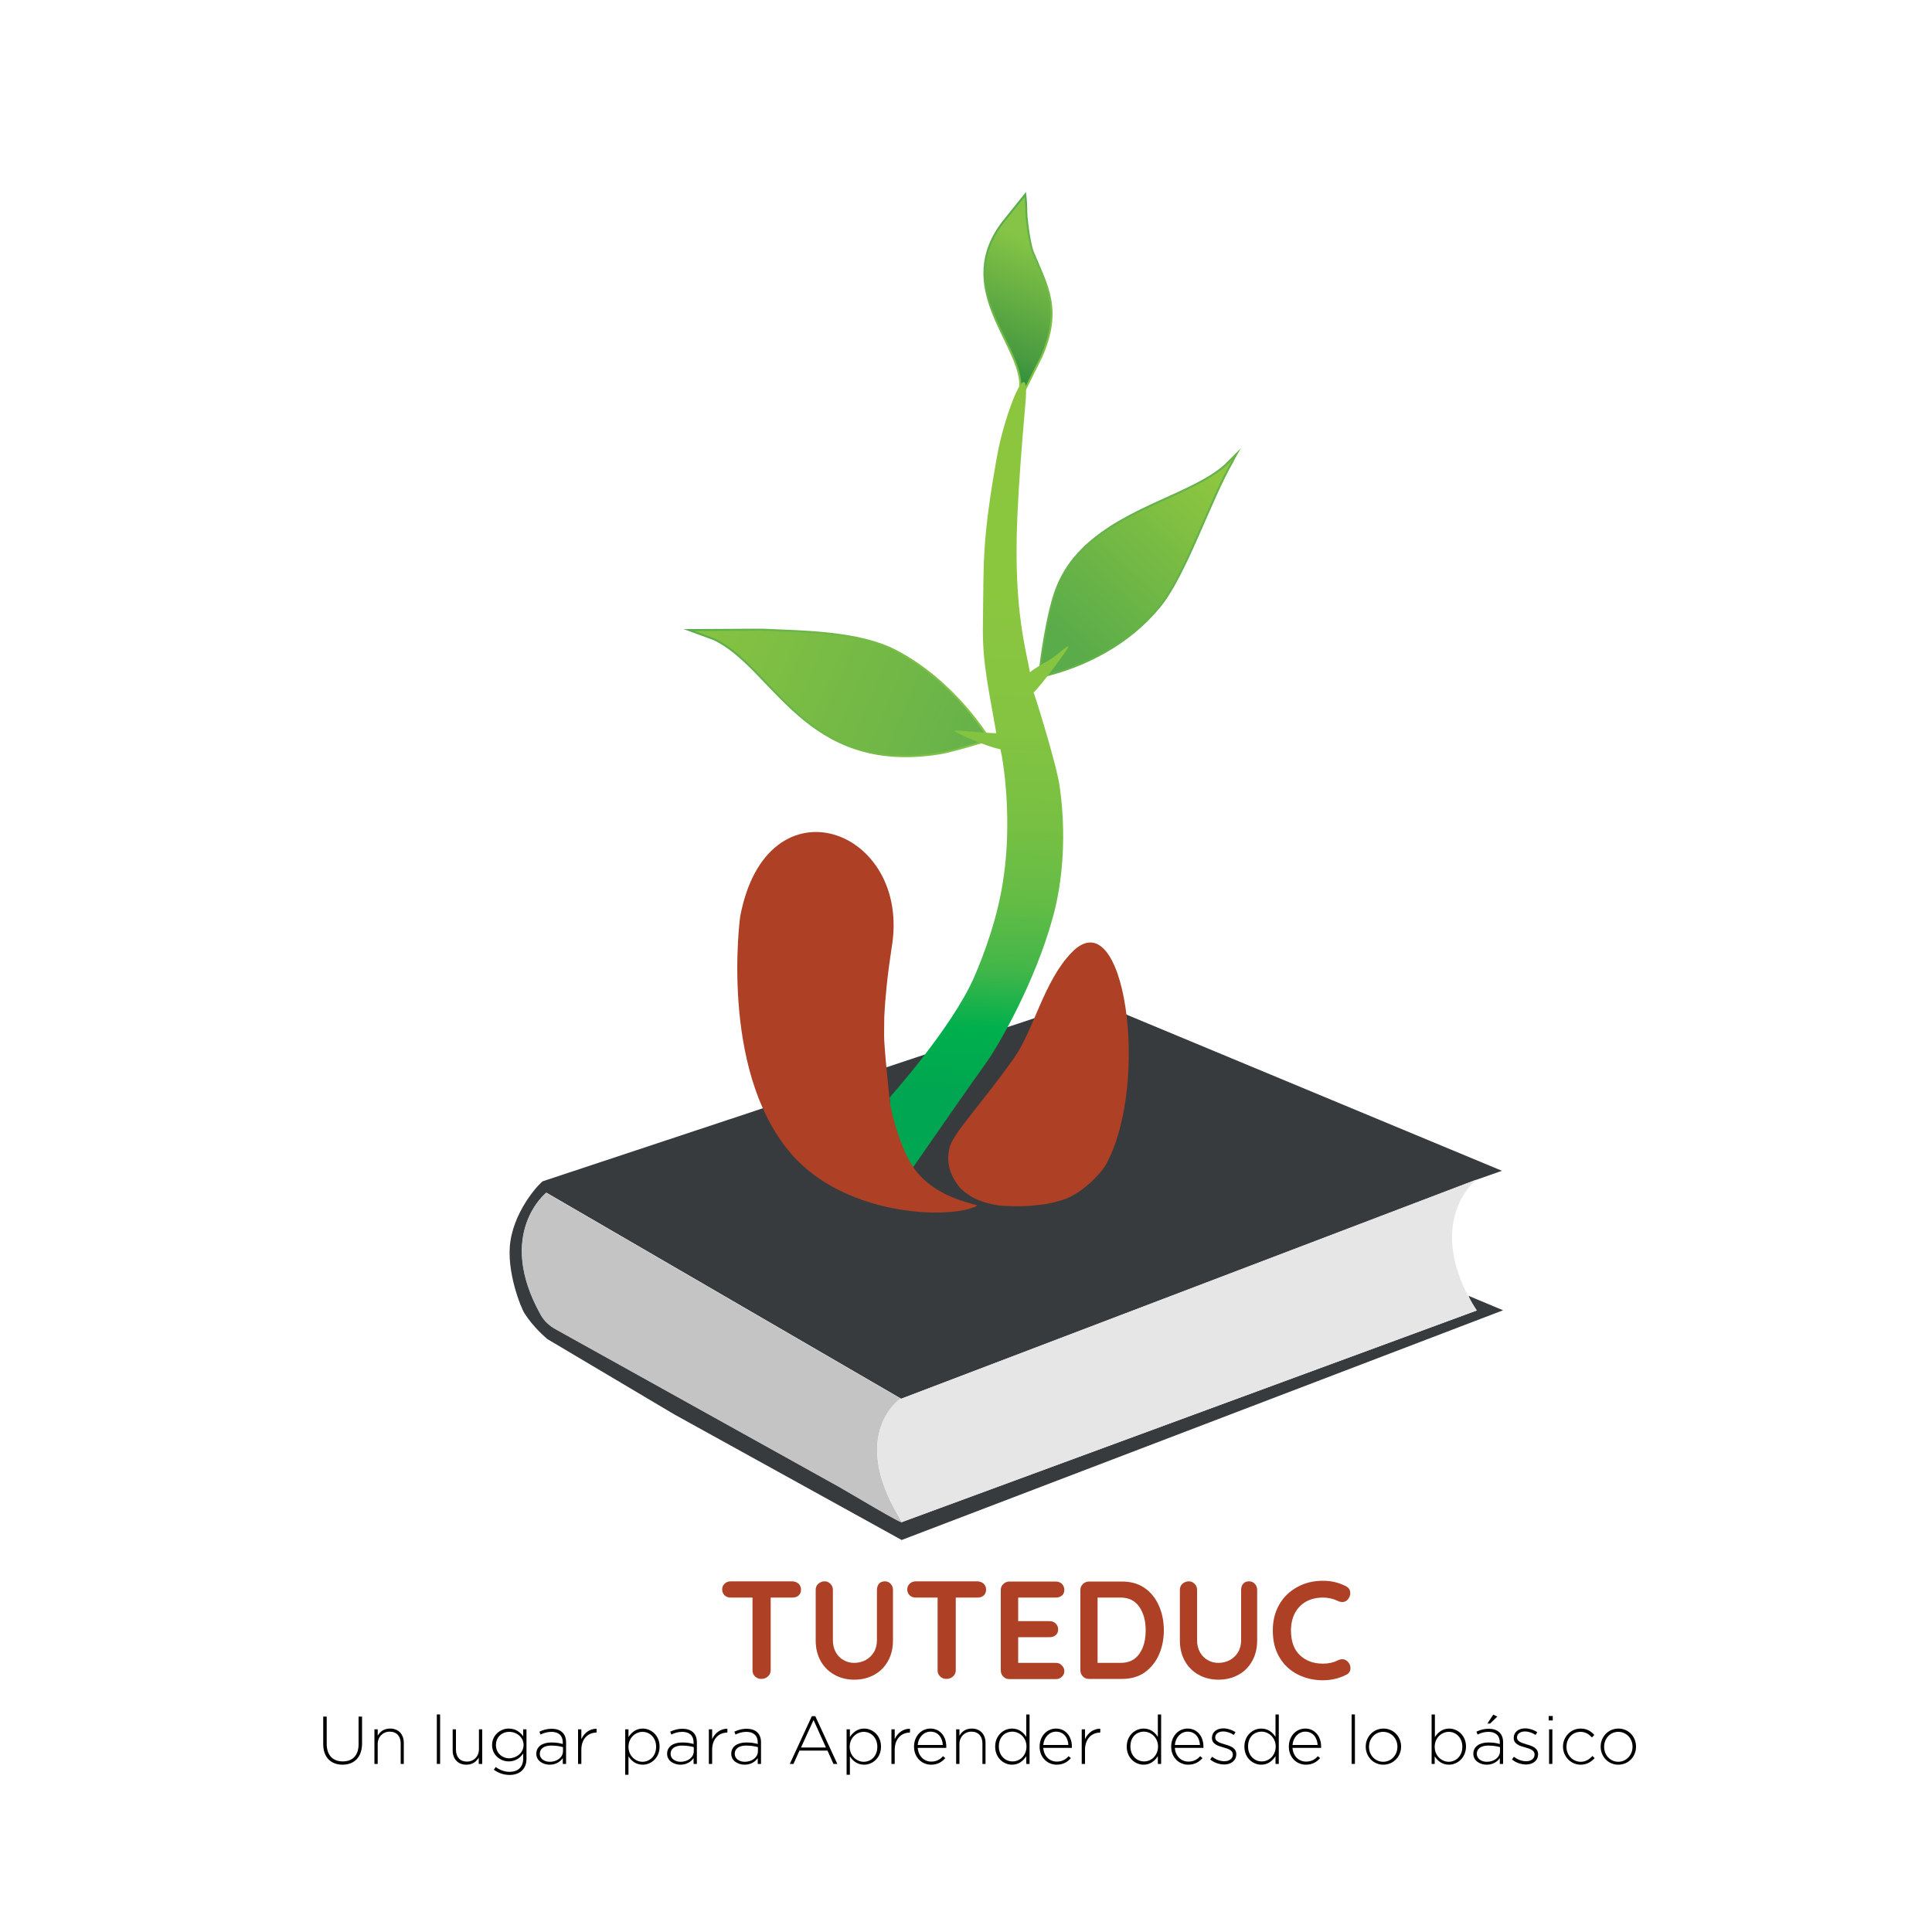<?xml version="1.0" encoding="utf-8"?>
<!-- Generator: Adobe Illustrator 21.0.2, SVG Export Plug-In . SVG Version: 6.00 Build 0)  -->
<svg version="1.1" id="Layer_1" xmlns="http://www.w3.org/2000/svg" xmlns:xlink="http://www.w3.org/1999/xlink" x="0px" y="0px"
	 viewBox="0 0 1000 1000" style="enable-background:new 0 0 1000 1000;" xml:space="preserve">
<style type="text/css">
	.st0{fill:#373B3D;}
	.st1{fill:#C4C4C4;}
	.st2{fill:#E6E6E6;}
	.st3{display:none;opacity:0.34;}
	.st4{display:inline;}
	.st5{fill:#FFFFFF;}
	.st6{fill:#AD4025;}
	.st7{display:none;opacity:0.4;}
	.st8{fill:#F8F7F7;}
	.st9{fill:url(#XMLID_2_);stroke:url(#XMLID_3_);stroke-miterlimit:10;}
	.st10{display:none;fill:url(#XMLID_4_);}
	.st11{fill:url(#SVGID_1_);stroke:url(#SVGID_2_);stroke-miterlimit:10;}
	.st12{fill:url(#XMLID_5_);stroke:#66B24A;stroke-miterlimit:10;}
	.st13{fill:url(#SVGID_3_);}
	.st14{fill:#F9F9FA;}
	.st15{display:none;}
	.st16{fill:#2BB673;}
</style>
<g id="Book">
	<path id="XMLID_395_" class="st0" d="M760.1,670.7L760.1,670.7c0.9,2.4,2.6,5,4.3,7.6L467,787.7c2.1,2.6-28-15.6-32.7-18.2
		l-146.2-81.3c-3.6-1.9-6.4-4.7-8.1-7.6c-23.7-42.2,2.8-63.3,2.8-63.3L466.5,724l298.1-113.5l12.8-4.5l-213-88.6l-283.4,94
		c-0.9,0.2-14.2,13.7-16.8,31c-2.4,15.6,5.7,35.1,7.3,37.4c4.5,7.1,10.7,12.3,11.8,13.3l65.9,39.1l117.5,64.9L778,678.2L760.1,670.7
		z"/>
	<path id="XMLID_393_" class="st1" d="M466,724h0.2L282.7,617.4c0,0-26.5,21.1-2.8,63.3c1.7,3.1,4.5,5.7,8.1,7.6l146.2,81.3
		c4.7,2.6,34.8,20.8,32.7,18.2c-0.5-0.7-1.2-1.7-1.9-3.1C439.7,741.7,466,724,466,724z"/>
	<path id="XMLID_392_" class="st2" d="M466.3,724H466c0,0-26.3,17.5-0.9,60.7c0.7,0.9,1.2,2.1,1.9,3.1l297.3-109.5
		c-1.7-2.6-3.1-5.2-4.5-7.6c-18.2-35.3-1.2-55,3.3-59.2c0.7-0.7,0.9-0.9,0.9-0.9L466.3,724z"/>
</g>
<g class="st3">
	<g class="st4">
		<g>
			<g>
				<g>
					<g>
						<ellipse class="st5" cx="491" cy="635.4" rx="89.6" ry="18.6"/>
					</g>
				</g>
			</g>
		</g>
	</g>
</g>
<path class="st6" d="M517.5,624c2.1,0.2,9.5,0.7,17.3,0c2.1-0.2,4.3-0.5,6.2-0.7c3.6-0.7,6.6-1.4,9.5-2.4c2.6-0.7,7.3-3.3,11.1-6.4
	c5-4,9.2-8.8,10.9-11.8c23-42.2,9.7-138.1-17.8-109.7c-14.5,14.9-19.7,40.5-30.1,55c-16.1,22.7-30.6,37.9-32.9,45.3
	c-2.4,8.1,0.2,14.9,4.3,20.4C500.4,619,507.3,622.6,517.5,624z"/>
<g class="st7">
	<g class="st4">
		<g>
			<g>
				<g>
					<g>
						<path class="st8" d="M524.8,634.9c1.3,0.2,5.8,0.4,10.3,0c1.3-0.2,2.4-0.4,3.8-0.6c2.1-0.4,4.1-0.9,5.8-1.5
							c1.5-0.6,3.8-2.3,6-4.1c3-2.3,4.3-6.2,5.3-8.1c12-22.3,9.2-79.9-2.6-80.6c-1.7-0.2-5.6,11.3-6,14.4
							c-1.7,11.1-5.4,32.8-11.6,41.6c-9.8,13.9-26.8,17.6-32.3,21.6c-4.3,2.8-4.5,5.8-2.1,9C504,629.8,519,633.9,524.8,634.9z"/>
					</g>
				</g>
			</g>
		</g>
	</g>
</g>
<linearGradient id="XMLID_2_" gradientUnits="userSpaceOnUse" x1="-73.009" y1="-1338.029" x2="-119.948" y2="-1426.204" gradientTransform="matrix(0.646 0.763 -0.763 0.646 -465.384 1120.112)">
	<stop  offset="0" style="stop-color:#218A3D"/>
	<stop  offset="0.216" style="stop-color:#489B40"/>
	<stop  offset="0.797" style="stop-color:#85C446"/>
</linearGradient>
<linearGradient id="XMLID_3_" gradientUnits="userSpaceOnUse" x1="-134.3" y1="-1383.092" x2="-53.111" y2="-1383.092" gradientTransform="matrix(0.646 0.763 -0.763 0.646 -465.384 1120.112)">
	<stop  offset="5.208334e-04" style="stop-color:#5AAC4A"/>
	<stop  offset="1" style="stop-color:#85C446"/>
</linearGradient>
<path id="XMLID_431_" class="st9" d="M530.7,100.6L530.7,100.6c0,0,0.5,4.3,0.5,7.3c-0.2,4.5,1.7,18,3.3,22.3
	c7.6,18.2,15.2,30.1,4.5,54.5L527.9,207l0.2-8.8c-1.4-22-34.6-50-8.8-83.4L530.7,100.6L530.7,100.6z"/>
<linearGradient id="XMLID_4_" gradientUnits="userSpaceOnUse" x1="-10.726" y1="-1306.121" x2="-13.331" y2="-1302.837" gradientTransform="matrix(0.646 0.763 -0.763 0.646 -465.384 1120.112)">
	<stop  offset="0" style="stop-color:#FFFFFF"/>
	<stop  offset="1" style="stop-color:#FFFFFF;stop-opacity:0"/>
</linearGradient>
<path id="XMLID_416_" class="st10" d="M519.6,252.1c0,0,0.8,3.2,1.1,7.1c0.2,1.1,0.8,8.3,1.1,11.1c0.9,6.2,2.1,12.8,2.1,12.8
	c0.2,0.2-1.1-8.8-1.9-15.8c-0.2-1.1-0.4-4.5-0.6-5.8C520.9,257.9,519.6,252.1,519.6,252.1z"/>
<linearGradient id="SVGID_1_" gradientUnits="userSpaceOnUse" x1="-32.542" y1="2047.512" x2="-149.412" y2="1900.512" gradientTransform="matrix(0.88 -0.475 0.475 0.88 -437.279 -1432.588)">
	<stop  offset="0" style="stop-color:#66B24A"/>
	<stop  offset="1" style="stop-color:#8DC63F"/>
</linearGradient>
<linearGradient id="SVGID_2_" gradientUnits="userSpaceOnUse" x1="353.827" y1="874.655" x2="512.825" y2="874.655" gradientTransform="matrix(1 0 0 1 0 -516)">
	<stop  offset="5.208334e-04" style="stop-color:#5AAC4A"/>
	<stop  offset="1" style="stop-color:#85C446"/>
</linearGradient>
<path class="st11" d="M394.5,325.9l-37.9,0.2l12.8,4.7c31.3,14.7,47.1,70.1,116.6,59.2c6.6-0.9,26.3-7.1,26.3-7.1
	c-0.2-0.2-17.3-29.6-48.6-46C444.5,326.9,415.8,326.9,394.5,325.9z"/>
<linearGradient id="XMLID_5_" gradientUnits="userSpaceOnUse" x1="-4191.26" y1="-183.364" x2="-4268.484" y2="-102.001" gradientTransform="matrix(-1 1.986200e-02 -1.986200e-02 -1 -3642.571 230.607)">
	<stop  offset="5.208334e-04" style="stop-color:#5AAC4A"/>
	<stop  offset="1" style="stop-color:#8DC63F"/>
</linearGradient>
<path id="XMLID_414_" class="st12" d="M545.2,309.6c4.3-14.5,12.1-22.5,16.8-27c22.5-20.8,55.7-27,72.3-41.9l5.7-5.7
	c0,0-1.9,3.3-1.9,3.6c-11.6,19.7-24.6,59.5-38.1,75.6c-15.6,19-38.4,31-62.1,36.3C537.8,350.3,540.2,326.9,545.2,309.6z"/>
<linearGradient id="SVGID_3_" gradientUnits="userSpaceOnUse" x1="512.443" y1="1197.753" x2="551.765" y2="674.293" gradientTransform="matrix(0.998 -1.480968e-02 -1.480968e-02 0.872 5.3 -470.331)">
	<stop  offset="5.208334e-04" style="stop-color:#00A651"/>
	<stop  offset="1.599990e-02" style="stop-color:#00A850"/>
	<stop  offset="7.545120e-02" style="stop-color:#00AF4D"/>
	<stop  offset="0.143" style="stop-color:#42B649"/>
	<stop  offset="0.219" style="stop-color:#63BC46"/>
	<stop  offset="0.308" style="stop-color:#77C043"/>
	<stop  offset="0.418" style="stop-color:#84C441"/>
	<stop  offset="0.572" style="stop-color:#8BC63F"/>
	<stop  offset="1" style="stop-color:#8DC63F"/>
</linearGradient>
<path class="st13" d="M548.5,407.2c-0.9-8.3-10.9-41.5-13.5-48.8c4-3.6,18.7-23.5,18-23.9c-0.7-0.5-7.3,6.2-12.3,8.5
	c-2.1,1.2-6.4,3.8-7.6,5c-1.9-10.4-5.4-22.7-6.6-47.4c-0.9-19.2-0.2-41.2,4.3-92.4c2.4-27.5-10.7,5.4-14.7,27.7
	c-7.8,43.6-6.9,54.7-7.3,82.9c-0.5,21.1,1.2,29.1,6.9,60.7c-5.9,0-21.3-1.9-21.6-1.2c-0.2,0.7,16.1,8.1,23.7,9.5
	c0.2,1.4,0.7,2.8,0.9,4.5l0,0c2.1,11.8,4.3,37,0.9,60.7c-2.8,21.6-10.7,41.9-15.4,52.8c-11.4,26.1-43.6,62.1-43.6,62.1
	s0,16.3,2.1,27c1.9,10,5.7,15.4,5.9,14.9c0.2,0.2,22.7-32.9,42.2-60.2c5.9-8.3,24.9-41,34.1-74.6
	C554.2,441.3,548.7,409.3,548.5,407.2z"/>
<path class="st6" d="M505.6,624.2c1.9-0.9-14.7-2.1-27.2-13.5c-3.1-2.8-5.9-6.4-8.3-10.9c-4-8.1-6.9-16.8-8.8-25.6l0,0
	c-0.2-0.7-0.2-1.4-0.5-2.1c0,0-2.4-21.6-3.1-33.2c-0.2-1.9,0-10.7,0-12.3c0.2-5.2,0.7-10.7,1.2-15.9c0.7-7.1,1.7-14,2.6-20.1
	c10.7-61.8-64.7-89.3-78.4-16.1c0,0-10.7,78.2,25.4,121.5c2.8,3.6,6.2,6.6,9.5,9.5C447.3,629.9,493.1,630.6,505.6,624.2z"/>
<g class="st7">
	<g class="st4">
		<g>
			<g>
				<g>
					<g>
						<path class="st14" d="M457.5,631.5c0.8-0.2-12.2-35.8-12.9-64.7c-0.8-24.9,1.5-48.4,1.7-49.9c4.7-39-23.3-35.3-37.3-6.9
							c0,0-2.8,18.2-1.3,42c1.5,23.3,8.4,41.4,9,42.8C429,619.1,449,633,457.5,631.5z"/>
					</g>
				</g>
			</g>
		</g>
	</g>
</g>
<g class="st15">
	<g class="st4">
		<path class="st16" d="M155.4,556.5l24-4.9c2.1-0.4,3.8-0.2,4.9,0.4c1.1,0.8,1.9,1.9,2.3,3.4c0.4,1.5,0,3-0.8,4.1s-2.3,1.9-4.3,2.3
			l-24.6,4.9c-2.8,0.6-5.1,1.3-6.8,2.3c-1.7,0.9-3,2.4-3.8,4.1c-0.8,1.9-0.8,4.1-0.2,6.9c0.8,3.9,2.4,6.6,4.9,7.7
			c2.4,1.1,5.8,1.3,9.9,0.6l24.8-4.9c2.1-0.4,3.8-0.2,4.9,0.4c1.1,0.8,1.9,1.9,2.3,3.4c0.4,1.5,0,2.8-0.8,3.9
			c-0.8,1.1-2.3,1.9-4.3,2.3l-24,4.9c-3.9,0.8-7.3,1.1-9.9,0.8c-2.8-0.2-5.3-1.1-7.7-3c-2.1-1.5-3.8-3.4-4.9-5.6
			c-1.3-2.3-2.3-5.1-2.8-8.3c-0.8-3.8-0.9-7.1-0.8-10.1c0.2-3,1.1-5.4,2.4-7.5c1.3-2.1,3.4-3.8,5.8-5.3
			C148.4,558.2,151.6,557.2,155.4,556.5z"/>
		<path class="st16" d="M194.7,614l-21.2,29.1l28.3-10.5c1.9-0.8,3.4-0.8,4.5-0.4s2.1,1.3,2.6,2.6c0.6,1.3,0.4,2.6-0.2,3.8
			c-0.6,1.1-1.9,2.1-3.8,2.8l-37.5,13.9c-4.1,1.5-6.9,0.6-8.3-2.8c-0.4-0.9-0.6-1.7-0.6-2.4c0-0.8,0.2-1.5,0.4-2.4
			c0.4-0.8,0.8-1.7,1.3-2.4c0.6-0.8,1.1-1.5,1.7-2.4l21-28.5L155,624.7c-1.9,0.8-3.4,0.8-4.7,0.2s-2.1-1.5-2.6-2.8
			c-0.6-1.3-0.4-2.6,0.2-3.8c0.6-1.1,1.9-2.1,3.6-2.8l36.8-13.7c1.5-0.6,2.8-0.9,3.9-0.9c1.1,0,2.3,0.4,3.2,1.1
			c0.9,0.8,1.7,1.7,2.1,2.8c0.4,0.9,0.4,1.7,0.4,2.4c0,0.8-0.2,1.3-0.6,2.1c-0.4,0.6-0.8,1.3-1.3,2.1
			C195.9,612.5,195.3,613.3,194.7,614z"/>
		<path class="st16" d="M222.7,674.2l-31.5,19.5l11.1,17.8c0.9,1.5,1.1,2.6,0.9,3.9c-0.2,1.1-0.9,2.1-1.9,2.8
			c-1.1,0.8-2.1,0.8-3.2,0.6c-1.1-0.4-2.1-1.3-3-2.6L182,695.1c-1.1-1.9-1.7-3.6-1.3-4.9c0.4-1.3,1.5-2.6,3.4-3.8l33.4-20.6
			c1.7-1.1,3.4-1.5,4.7-1.3s2.4,0.9,3.2,2.3c0.8,1.3,1.1,2.6,0.8,3.9C225.5,671.8,224.4,673.1,222.7,674.2z"/>
		<path class="st16" d="M218.9,714l18.9-15.6c1.7-1.3,3.2-1.9,4.5-1.9s2.6,0.8,3.6,1.9c0.9,1.3,1.5,2.6,1.1,3.9
			c-0.2,1.3-1.1,2.8-2.6,4.1l-19.3,15.9c-2.3,1.9-3.8,3.6-4.9,5.3c-1.1,1.7-1.5,3.6-1.3,5.4c0.2,1.9,1.3,3.9,3.2,6.2
			c2.6,3.2,5.3,4.7,7.9,4.5c2.6,0,5.8-1.5,9-4.3l19.5-16.1c1.7-1.3,3.2-2.1,4.5-1.9c1.3,0,2.6,0.8,3.6,1.9c0.9,1.1,1.3,2.4,1.1,3.9
			c-0.2,1.3-1.1,2.8-2.6,4.1l-19,15.7c-3,2.6-5.8,4.3-8.4,5.4c-2.6,1.1-5.3,1.5-8.3,1.1c-2.4-0.4-4.9-1.1-6.9-2.6
			c-2.3-1.3-4.3-3.4-6.4-5.8c-2.4-3-4.3-5.8-5.4-8.6c-1.1-2.6-1.7-5.3-1.3-7.9c0.2-2.4,1.1-4.9,2.8-7.3
			C213.7,718.9,215.9,716.4,218.9,714z"/>
		<path class="st16" d="M288.9,786.6l-6.4,7.3c-0.9,0.9-1.7,1.7-2.3,2.1c-0.8,0.4-1.5,0.6-2.4,0.6s-2.1-0.2-3.2-0.4
			c-3.4-0.8-6.4-1.9-9-3.2s-5.3-3-7.7-5.3c-3-2.6-5.3-5.4-6.8-8.4c-1.7-3-2.4-6.2-2.6-9.4s0.4-6.4,1.5-9.8c1.3-3.2,3.2-6.4,5.8-9.4
			s5.4-5.3,8.4-6.9c3-1.7,6.2-2.6,9.4-2.8c3.2-0.2,6.6,0.4,9.8,1.5c3.2,1.3,6.4,3.2,9.6,6c2.6,2.3,4.5,4.7,6,7.1
			c1.3,2.4,2.3,4.7,2.6,6.8c0.4,2.1,0.2,4.1-0.2,5.8c-0.4,1.7-0.9,3-1.9,3.9c-0.9,0.9-1.9,1.5-3.2,1.5s-2.4-0.4-3.6-1.3
			c-0.6-0.6-0.9-1.1-1.3-1.9s-0.4-1.5-0.4-2.3c0.4-2.3,0.6-4.1,0.6-5.4c0-1.3-0.4-2.8-0.9-4.3c-0.8-1.5-1.9-3-3.6-4.5
			c-1.9-1.5-3.6-2.6-5.6-3.4c-1.9-0.6-3.9-0.8-6-0.6c-2.1,0.4-4.1,1.1-6,2.3c-2.1,1.3-3.9,2.8-5.8,4.9c-3.9,4.5-6,8.8-6,13.1
			s1.7,7.9,5.4,11.3c1.9,1.5,3.8,2.8,5.6,3.8c2.1,0.9,4.1,1.7,6.6,2.3l5.4-6.2l-6-5.3c-1.5-1.3-2.3-2.4-2.6-3.6
			c-0.4-1.1,0-2.1,0.8-3.2c0.8-0.9,1.7-1.3,2.8-1.3s2.3,0.4,3.2,1.3l8.8,7.7c1.1,0.9,1.9,1.9,2.4,2.6c0.6,0.9,0.8,1.9,0.8,2.8
			C290.8,784,290,785.3,288.9,786.6z"/>
		<path class="st16" d="M317.2,822.8l1.3-6.8l-17.4-11l-5.6,4.1c-2.3,1.7-3.8,2.6-4.9,3s-2.3,0.2-3.6-0.6c-1.1-0.8-1.9-1.7-2.1-3
			c-0.4-1.3-0.2-2.4,0.6-3.6c0.4-0.6,0.9-1.1,1.5-1.7c0.6-0.6,1.5-1.1,2.6-2.1l28.7-20.8c0.8-0.6,1.9-1.3,3-2.3
			c1.1-0.8,2.3-1.5,3.2-1.9c0.9-0.4,2.1-0.6,3.2-0.6s2.3,0.4,3.4,1.3c1.1,0.8,2.1,1.7,2.6,2.6s0.8,2.1,0.8,3c0,1.1,0,2.1-0.2,3.2
			c-0.2,1.1-0.4,2.4-0.8,4.1l-6.4,34.9c-0.4,2.6-0.9,4.5-1.7,5.4c-0.6,0.9-1.7,1.7-3,1.9c-1.3,0.4-2.6,0-3.8-0.8
			c-0.8-0.4-1.1-0.9-1.5-1.5s-0.6-1.1-0.6-1.7c0-0.6,0-1.5,0.2-2.6C316.8,824.7,317,823.7,317.2,822.8z M307.4,799.9l12.8,8.1
			l4.9-21.8L307.4,799.9z"/>
		<path class="st16" d="M354.7,824.3l-3.4-1.5l-6.6,15c-0.9,1.9-1.9,3.2-3.2,3.8c-1.3,0.6-2.6,0.6-3.9-0.2c-1.5-0.8-2.4-1.7-2.8-3
			s-0.2-3,0.8-4.9l15.9-35.8c0.9-2.1,2.1-3.4,3.4-3.8c1.3-0.6,3-0.4,5.1,0.6l15.4,6.8c2.1,0.9,3.9,1.9,5.3,2.6
			c1.5,0.9,2.6,1.9,3.6,2.8c1.1,1.3,2.1,2.6,2.6,4.3c0.6,1.7,0.9,3.4,0.8,5.1c0,1.7-0.6,3.6-1.3,5.3c-1.5,3.4-3.8,5.8-6.6,6.9
			c-2.8,1.1-6.6,1.3-10.9,0.4c1.3,1.7,2.3,3.6,3,6c0.8,2.4,1.3,4.9,1.7,7.3c0.4,2.4,0.4,4.7,0.4,6.6s-0.2,3.2-0.4,3.8
			c-0.2,0.6-0.8,1.1-1.3,1.5c-0.8,0.4-1.3,0.8-2.3,0.8c-0.8,0-1.7-0.2-2.6-0.6c-1.1-0.6-1.9-1.1-2.3-1.9c-0.6-0.8-0.8-1.7-0.9-2.6
			c-0.2-0.9-0.4-2.4-0.6-4.3l-0.9-7.9c-0.4-2.8-0.8-5.3-1.3-6.9c-0.6-1.7-1.3-3-2.1-3.9C357.7,826,356.4,825,354.7,824.3z
			 M368.8,807.2l-8.6-3.9l-5.6,12.8l8.4,3.8c2.3,0.9,4.3,1.7,6,1.9c1.7,0.4,3.2,0.2,4.5-0.4c1.3-0.6,2.3-1.7,3-3.4
			c0.6-1.3,0.8-2.6,0.6-3.8c-0.2-1.3-0.8-2.4-1.7-3.4C374,809.8,372,808.7,368.8,807.2z"/>
		<path class="st16" d="M427.7,850.9l-9.2-2.1l-3.2,14.1c-0.4,2.1-1.3,3.4-2.4,4.3c-1.1,0.8-2.4,1.1-3.9,0.8
			c-1.5-0.4-2.6-1.1-3.4-2.4c-0.8-1.3-0.8-2.8-0.4-4.9l8.4-38.3c0.6-2.3,1.3-3.8,2.6-4.3c1.3-0.8,3-0.8,5.3-0.4l12.9,2.8
			c3.8,0.8,6.8,1.9,8.6,2.8s3.4,2.3,4.7,3.9c1.1,1.7,1.9,3.6,2.3,5.6s0.2,4.3-0.2,6.6c-1.1,5.1-3.6,8.6-7.1,10.5
			C438.7,852,433.8,852.2,427.7,850.9z M430.3,827.7l-6.8-1.5l-3.4,15.2l6.8,1.5c2.4,0.6,4.5,0.8,6.2,0.6s3.2-0.8,4.1-1.7
			s1.9-2.3,2.3-4.1c0.6-2.3,0.2-4.1-0.8-5.8C437.6,829.9,434.8,828.6,430.3,827.7z"/>
		<path class="st16" d="M482.4,872.5l-1.9-6.6l-20.6-1.9l-3,6.4c-1.1,2.4-2.1,4.1-2.8,4.9c-0.8,0.8-1.9,1.1-3.4,1.1
			c-1.3-0.2-2.4-0.8-3.4-1.7s-1.3-2.1-1.1-3.4c0-0.8,0.2-1.3,0.6-2.1s0.8-1.7,1.5-3l15.8-31.7c0.4-0.9,0.9-2.1,1.7-3.4
			c0.6-1.3,1.3-2.3,1.9-3.2c0.8-0.8,1.5-1.5,2.4-1.9s2.3-0.6,3.6-0.6c1.5,0.2,2.6,0.6,3.6,1.1c0.9,0.6,1.7,1.3,2.1,2.3
			c0.6,0.9,0.9,1.9,1.3,2.8c0.4,0.9,0.8,2.4,1.1,4.1l10.3,33.9c0.8,2.6,1.1,4.5,1.1,5.6c-0.2,1.1-0.8,2.3-1.7,3.2
			c-1.1,0.9-2.3,1.3-3.8,1.1c-0.8,0-1.5-0.2-2.1-0.6c-0.6-0.4-0.9-0.8-1.3-1.3c-0.4-0.6-0.8-1.3-1.1-2.4
			C483,874.3,482.6,873.4,482.4,872.5z M463.3,856.7l15.2,1.3l-5.8-21.6L463.3,856.7z"/>
		<path class="st16" d="M516.6,856.7l-3.6,0.2l0.9,16.3c0.2,2.1-0.2,3.8-1.1,4.9c-0.9,1.1-2.1,1.7-3.6,1.7c-1.7,0.2-3-0.4-3.9-1.3
			s-1.5-2.6-1.7-4.7l-2.3-39c-0.2-2.3,0.2-3.9,1.1-4.9c0.9-1.1,2.4-1.7,4.7-1.7l16.7-0.9c2.3-0.2,4.3-0.2,6,0s3.2,0.4,4.5,0.9
			c1.7,0.6,3.2,1.5,4.3,2.6c1.3,1.1,2.3,2.6,3,4.1c0.8,1.7,1.1,3.4,1.3,5.3c0.2,3.8-0.8,6.9-2.6,9.2c-2.1,2.4-5.1,4.1-9.4,5.4
			c1.9,0.9,3.8,2.3,5.4,3.9c1.7,1.9,3.4,3.8,4.9,5.8c1.5,2.1,2.6,3.9,3.4,5.6c0.8,1.7,1.3,2.8,1.3,3.6s-0.2,1.3-0.6,2.1
			c-0.4,0.8-0.9,1.3-1.7,1.7s-1.5,0.8-2.4,0.8c-1.1,0-2.1-0.2-3-0.6c-0.8-0.6-1.5-1.1-2.1-1.9c-0.6-0.8-1.5-2.1-2.4-3.6l-4.5-6.6
			c-1.7-2.4-3-4.3-4.3-5.4c-1.3-1.3-2.4-2.1-3.8-2.4C519.7,856.7,518.2,856.5,516.6,856.7z M521.1,835l-9.6,0.6l0.8,13.9l9.2-0.6
			c2.4-0.2,4.5-0.6,6.2-0.9c1.7-0.6,2.8-1.3,3.8-2.4c0.8-1.1,1.1-2.4,1.1-4.3c0-1.5-0.6-2.6-1.3-3.8c-0.8-1.1-1.9-1.7-3.2-2.3
			C527.1,834.8,524.6,834.8,521.1,835z"/>
		<path class="st16" d="M590.4,862.3l-3.8-5.8l-20.3,4.3l-0.9,6.9c-0.4,2.6-0.8,4.5-1.3,5.6c-0.6,0.9-1.5,1.7-3,2.1
			c-1.3,0.2-2.4,0-3.6-0.8c-1.1-0.8-1.9-1.7-2.1-2.8c-0.2-0.8-0.2-1.3-0.2-2.3c0-0.8,0.2-1.9,0.6-3.2l5.8-35.1
			c0.2-0.9,0.4-2.3,0.6-3.6c0.2-1.5,0.6-2.6,0.9-3.6c0.4-0.9,0.9-1.9,1.9-2.6c0.8-0.8,1.9-1.3,3.4-1.5c1.3-0.4,2.6-0.2,3.8,0
			c1.1,0.4,1.9,0.9,2.6,1.5c0.8,0.8,1.5,1.5,2.1,2.4s1.3,2.1,2.3,3.6l19.9,29.3c1.5,2.3,2.4,3.9,2.6,5.1c0.2,1.1,0,2.3-0.8,3.6
			c-0.8,1.1-1.9,1.9-3.2,2.3c-0.8,0.2-1.5,0.2-2.1,0s-1.1-0.4-1.7-0.9c-0.6-0.6-1.1-1.1-1.7-2.1
			C591.4,863.8,590.8,863.1,590.4,862.3z M567.6,852.8l14.8-3.2l-11.8-18.9L567.6,852.8z"/>
		<path class="st16" d="M660.8,836.8l-4.9-4.9l-18.9,8.4l0.4,6.9c0.2,2.6,0.2,4.7-0.2,5.6c-0.2,1.1-1.1,1.9-2.4,2.6
			c-1.1,0.6-2.4,0.6-3.8,0c-1.3-0.4-2.3-1.3-2.6-2.4c-0.2-0.6-0.4-1.3-0.6-2.1c0-0.8-0.2-1.9-0.2-3.4l-1.5-35.4
			c0-0.9-0.2-2.3-0.2-3.8s0-2.6,0.2-3.8s0.6-2.1,1.3-2.8c0.8-0.9,1.7-1.7,3-2.3s2.4-0.8,3.6-0.8c1.1,0.2,2.1,0.4,3,0.9
			c0.9,0.6,1.7,1.1,2.4,1.9c0.8,0.8,1.7,1.7,3,3l25.5,24.6c1.9,1.9,3.2,3.4,3.6,4.3c0.6,1.1,0.4,2.3,0,3.6c-0.6,1.3-1.3,2.3-2.6,2.8
			c-0.8,0.4-1.5,0.6-2.1,0.4c-0.6,0-1.3-0.2-1.9-0.6c-0.6-0.4-1.3-0.8-2.1-1.5C662.1,838.2,661.3,837.4,660.8,836.8z M636.4,832.2
			l13.9-6.2l-15.6-16.1L636.4,832.2z"/>
		<path class="st16" d="M688.9,805l-8.1,5.1l7.7,12.2c1.1,1.7,1.5,3.4,1.3,4.7c-0.2,1.5-0.9,2.4-2.3,3.4c-1.3,0.8-2.6,1.1-3.9,0.6
			c-1.3-0.4-2.6-1.5-3.8-3.2L659,794.6c-1.1-1.9-1.7-3.6-1.3-4.9c0.4-1.3,1.5-2.6,3.4-3.9l11.3-6.9c3.4-2.1,6-3.4,8.1-3.9
			c2.1-0.6,4.1-0.8,6.2-0.4c2.1,0.4,3.8,1.1,5.6,2.4c1.7,1.3,3.2,2.8,4.5,4.9c2.8,4.3,3.6,8.6,2.3,12.6
			C697.5,798,694.2,801.6,688.9,805z M674.5,786.6l-5.8,3.8l8.3,13.1l5.8-3.8c2.1-1.3,3.6-2.6,4.7-3.9c1.1-1.3,1.7-2.6,1.9-4.1
			s-0.4-3-1.3-4.5c-1.1-1.9-2.6-3.2-4.5-3.6C681.2,783,678.4,784.1,674.5,786.6z"/>
		<path class="st16" d="M721.3,779.5l-2.8,2.3l10.5,12.6c1.3,1.7,2.1,3.2,1.9,4.5c0,1.3-0.8,2.6-1.9,3.6c-1.3,1.1-2.6,1.5-3.9,1.3
			c-1.3-0.2-2.8-1.1-4.1-2.6l-25.1-30c-1.5-1.7-2.1-3.2-1.9-4.7c0.2-1.3,1.1-2.8,2.8-4.3l12.8-10.7c1.7-1.5,3.4-2.6,4.7-3.6
			s2.8-1.5,4.1-1.9c1.7-0.6,3.4-0.8,5.1-0.6c1.7,0.2,3.4,0.8,4.9,1.5c1.5,0.9,3,2.1,4.1,3.4c2.4,2.8,3.6,6,3.4,9
			c-0.2,3.2-1.7,6.4-4.3,9.9c2.1-0.4,4.3-0.4,6.8,0c2.4,0.4,4.9,0.9,7.3,1.7c2.4,0.8,4.3,1.7,6,2.4c1.7,0.9,2.6,1.5,3.2,2.1
			c0.4,0.6,0.8,1.1,0.8,1.9c0.2,0.8,0,1.5-0.4,2.3s-0.9,1.5-1.7,2.1c-0.9,0.8-1.9,1.1-2.8,1.3c-0.9,0-1.9,0-2.8-0.2
			s-2.4-0.8-4.1-1.3l-7.5-2.6c-2.8-0.9-5.1-1.7-6.8-1.9s-3.2-0.2-4.5,0.2C724,777.4,722.7,778.1,721.3,779.5z M712.2,759.2l-7.3,6.2
			l9,10.7l7.1-6c1.9-1.5,3.4-3,4.3-4.5c0.9-1.5,1.5-2.8,1.5-4.1s-0.6-2.8-1.7-4.1c-0.9-1.1-2.1-1.9-3.2-2.3c-1.3-0.4-2.4-0.4-3.8,0
			C716.8,755.6,714.8,756.9,712.2,759.2z"/>
		<path class="st16" d="M756.2,715.3l-15.6,17.3l9.4,8.3l14.3-15.9c1.1-1.1,2.1-1.9,3.2-1.9c1.1-0.2,2.1,0.2,2.8,0.9
			c0.9,0.8,1.3,1.7,1.3,2.8s-0.6,2.3-1.5,3.4l-14.3,15.9l10.7,9.6l15.9-17.8c1.1-1.1,2.3-1.9,3.4-2.1s2.1,0.2,3,1.1
			c0.9,0.8,1.3,1.7,1.3,2.8s-0.6,2.3-1.7,3.6l-18.8,20.8c-1.5,1.7-3,2.6-4.3,2.6s-3-0.6-4.5-2.1l-28.3-25.5c-1.1-0.9-1.9-1.9-2.3-3
			c-0.4-0.9-0.4-1.9-0.2-2.8c0.4-0.9,0.9-2.1,1.9-3.2l18.2-20.3c1.1-1.3,2.3-1.9,3.2-2.1c1.1-0.2,2.1,0.2,3,0.9
			c0.9,0.8,1.3,1.7,1.3,2.8C757.9,712.9,757.4,714,756.2,715.3z"/>
		<path class="st16" d="M768.6,694.1h36l-25.1-16.7c-1.7-1.1-2.6-2.3-3-3.6s-0.2-2.4,0.8-3.8c0.8-1.3,1.9-1.9,3.2-2.1
			c1.3-0.2,2.8,0.4,4.3,1.3l33.4,22.1c3.8,2.4,4.5,5.3,2.4,8.3c-0.6,0.8-1.1,1.3-1.7,1.9c-0.6,0.6-1.3,0.8-2.3,1.1
			c-0.8,0.2-1.7,0.4-2.6,0.4s-1.9,0-2.8,0l-35.4-0.2l24.8,16.5c1.7,1.1,2.6,2.3,3,3.6s0.2,2.6-0.8,3.8c-0.8,1.1-1.9,1.9-3.2,2.1
			c-1.3,0.2-2.8-0.2-4.3-1.3l-32.6-21.8c-1.3-0.9-2.4-1.9-3-2.6c-0.6-0.9-0.9-2.1-0.9-3.2c0-1.1,0.4-2.3,0.9-3.4
			c0.6-0.8,1.1-1.3,1.7-1.7c0.6-0.4,1.3-0.6,2.1-0.8s1.5-0.2,2.4-0.2C766.5,694.1,767.5,694.1,768.6,694.1z"/>
		<path class="st16" d="M786.8,654.2l5.6-12.2c1.5-3.2,3-5.8,4.7-7.7c1.7-2.1,3.8-3.6,6.2-4.7c6.4-3,13.7-2.4,22.1,1.3
			c2.8,1.3,5.3,2.6,7.3,4.1c2.1,1.5,3.8,3.2,5.3,5.1c1.3,1.9,2.4,3.9,3.2,6.2c0.6,1.7,0.8,3.6,0.8,5.3s-0.2,3.6-0.8,5.4
			c-0.6,1.9-1.3,3.8-2.3,6l-5.6,12.2c-0.8,1.7-1.7,2.8-2.6,3.6c-0.9,0.6-1.9,0.9-3,0.8c-1.1-0.2-2.3-0.6-3.8-1.3L790,662.6
			c-2.1-0.9-3.2-2.1-3.8-3.4C785.7,657.9,785.9,656.2,786.8,654.2z M795.8,654l31.3,14.4l3.2-7.1c0.8-1.5,1.3-2.8,1.5-3.8
			s0.6-1.9,0.6-3c0.2-1.1,0-2.1-0.4-3.2c-1.1-4.3-5.1-8.1-11.6-11.1c-4.5-2.1-8.3-3-11.3-2.6c-2.8,0.4-5.1,1.3-6.8,3.2
			s-3,3.9-4.3,6.9L795.8,654z"/>
		<path class="st16" d="M820.9,585.2l-6.6,22.3l12,3.6l6-20.4c0.4-1.5,1.1-2.6,2.1-3c0.9-0.6,1.9-0.8,3-0.4s1.9,0.9,2.4,1.9
			c0.6,0.9,0.6,2.3,0,3.8l-6,20.4l13.9,4.1l6.8-23.1c0.4-1.5,1.1-2.6,2.1-3.2c0.9-0.6,2.1-0.8,3.2-0.4c1.1,0.4,2.1,0.9,2.4,2.1
			c0.6,0.9,0.6,2.3,0,3.8l-7.9,26.8c-0.6,2.1-1.5,3.6-2.8,4.3c-1.3,0.8-3,0.8-5.1,0L809.7,617c-1.5-0.4-2.4-0.9-3.4-1.7
			c-0.8-0.8-1.3-1.5-1.3-2.6s0-2.3,0.4-3.6l7.7-26.1c0.4-1.5,1.1-2.6,2.1-3.2c0.9-0.6,1.9-0.8,3-0.4c1.1,0.4,2.1,0.9,2.4,1.9
			C821.3,582.2,821.3,583.5,820.9,585.2z"/>
		<path class="st16" d="M846.4,563.4l-0.6,3.6l16.1,2.3c2.1,0.4,3.6,0.9,4.5,2.1s1.1,2.4,0.9,3.9c-0.2,1.7-0.9,2.8-2.1,3.6
			c-1.1,0.8-2.8,0.9-4.9,0.8l-38.8-5.4c-2.3-0.4-3.8-0.9-4.5-2.1c-0.9-1.1-1.1-2.8-0.8-5.1l2.4-16.5c0.4-2.3,0.8-4.3,1.1-5.8
			c0.4-1.7,0.9-3,1.9-4.3c0.9-1.5,2.1-2.8,3.4-3.8c1.5-1.1,3-1.7,4.7-2.1c1.7-0.4,3.6-0.4,5.3-0.2c3.8,0.6,6.6,2.1,8.6,4.5
			c1.9,2.4,3,5.8,3.4,10.3c1.1-1.7,2.8-3.2,5.1-4.5c2.1-1.3,4.3-2.6,6.6-3.6s4.3-1.7,6.2-2.3s3-0.8,3.8-0.6c0.8,0,1.3,0.4,1.9,0.9
			c0.6,0.6,0.9,1.1,1.3,1.9c0.2,0.8,0.4,1.7,0.2,2.6c-0.2,1.1-0.6,2.1-1.1,2.8c-0.6,0.8-1.5,1.3-2.3,1.7c-0.9,0.4-2.3,1.1-3.9,1.7
			l-7.3,3.2c-2.6,1.1-4.9,2.1-6.2,3.2c-1.5,0.9-2.4,2.1-3.2,3.2C847.2,560.2,846.6,561.7,846.4,563.4z M826,554.6l-1.3,9.4l13.9,1.9
			l1.3-9.2c0.4-2.4,0.4-4.5,0.2-6.2s-0.8-3.2-1.7-4.1s-2.3-1.7-3.9-1.9c-1.3-0.2-2.6,0-3.8,0.6c-1.1,0.6-2.1,1.5-2.8,2.6
			C827.1,548.8,826.6,551.2,826,554.6z"/>
	</g>
</g>
<g class="st15">
	<g class="st4">
		<path class="st6" d="M145.6,416.2l-2.4,12.2l40.1,8.3c2.3,0.6,3.9,1.3,4.9,2.6c0.9,1.3,1.1,2.6,0.9,4.3c-0.4,1.7-1.1,3-2.6,3.8
			c-1.3,0.8-3.2,0.9-5.4,0.6l-40.1-8.3l-2.4,12.2c-0.4,1.9-1.1,3.2-2.1,3.9c-1.1,0.8-2.3,0.9-3.6,0.8c-1.5-0.4-2.4-0.9-3.2-2.1
			c-0.6-1.1-0.8-2.6-0.4-4.5l7.3-35.8c0.4-1.9,1.1-3.4,2.3-4.1c1.1-0.8,2.3-0.9,3.6-0.8c1.3,0.4,2.4,0.9,3,2.1
			C145.8,412.8,146,414.3,145.6,416.2z"/>
		<path class="st6" d="M172,408.3l-25.3-9.8c-2.3-0.8-3.6-1.9-4.3-3.4c-0.8-1.3-0.8-2.8-0.2-4.5s1.7-2.8,3.2-3.4s3.2-0.4,5.4,0.4
			l25.9,9.9c3,1.1,5.6,1.7,7.7,1.9c2.3,0.2,4.1-0.6,6-1.7c1.7-1.3,3.2-3.4,4.3-6.4c1.7-4.1,1.7-7.5,0-10.1c-1.5-2.6-4.7-4.7-9.2-6.4
			l-26.3-9.9c-2.3-0.8-3.6-1.9-4.3-3.4c-0.8-1.3-0.8-2.8-0.2-4.5s1.7-2.6,3.2-3.4c1.5-0.6,3.2-0.6,5.4,0.4l25.3,9.8
			c4.1,1.5,7.5,3.4,9.9,5.1c2.4,1.9,4.3,4.3,5.4,7.3c1.1,2.6,1.5,5.3,1.3,8.3c-0.2,2.8-0.9,6-2.3,9.4c-1.5,4.1-3.4,7.3-5.3,9.9
			c-2.1,2.6-4.3,4.5-6.8,5.6c-2.6,1.1-5.4,1.7-8.6,1.3C179.5,410.8,176,409.8,172,408.3z"/>
		<path class="st6" d="M192.9,308.7l-6.4,10.9l35.4,20.6c2.1,1.1,3.4,2.4,3.8,3.9c0.4,1.5,0.2,3-0.6,4.3c-0.9,1.5-2.1,2.4-3.6,2.8
			s-3.4,0-5.3-1.3l-35.4-20.6l-6.4,10.9c-0.9,1.7-2.1,2.8-3.4,3.2c-1.3,0.4-2.4,0.2-3.8-0.6c-1.3-0.8-2.1-1.7-2.3-3s0.2-2.8,1.1-4.3
			l18.4-31.5c0.9-1.7,2.1-2.8,3.4-3.2c1.3-0.4,2.4-0.2,3.8,0.6c1.3,0.8,1.9,1.7,2.3,3C194.2,305.5,193.8,307,192.9,308.7z"/>
		<path class="st6" d="M208.6,270.3c3.8-4.5,7.9-7.7,12.4-9.6c4.5-1.7,9.2-2.1,13.9-0.9c4.7,1.1,9.4,3.6,14.1,7.3
			c3.4,2.8,6,5.8,8.1,9s3.4,6.6,3.8,9.9c0.6,3.6,0.2,6.9-0.9,10.5s-3,7.1-5.8,10.5s-5.8,6-9.2,7.9s-6.8,2.8-10.3,3
			c-3.6,0.2-7.1-0.4-10.7-1.9c-3.6-1.3-6.9-3.4-10.3-6c-3.4-2.8-6-5.8-8.1-9s-3.2-6.6-3.8-10.1c-0.6-3.4-0.2-6.9,0.9-10.3
			C203.9,277,205.8,273.7,208.6,270.3z M241.4,275.9c-3.2-2.6-6.4-4.3-9.6-5.3c-3.2-0.9-6.2-0.9-9,0.2c-2.8,0.9-5.3,2.6-7.3,5.3
			c-1.5,1.7-2.4,3.8-3,5.8c-0.6,2.1-0.6,4.1-0.2,6.2c0.4,2.1,1.3,4.3,2.8,6.6c1.5,2.3,3.4,4.3,5.8,6.4c2.4,2.1,5.1,3.6,7.5,4.5
			s4.9,1.5,7.1,1.5c2.3,0,4.3-0.6,6.2-1.5s3.6-2.3,5.1-4.1c1.9-2.3,3-4.9,3.4-7.7c0.4-2.8,0-5.8-1.5-8.8
			C247.3,281.7,244.8,278.9,241.4,275.9z"/>
		<path class="st6" d="M271.3,252.5l-3,2.6l11.8,13.7c1.5,1.9,2.3,3.6,2.3,5.1s-0.8,2.8-2.1,3.9c-1.3,1.1-2.8,1.7-4.3,1.5
			s-3-1.3-4.5-3L243,243.5c-1.7-1.9-2.4-3.6-2.3-5.1c0.2-1.5,1.1-3.2,3-4.7l14.1-12.2c1.9-1.7,3.8-3,5.3-4.1c1.5-0.9,3-1.7,4.7-2.3
			c1.9-0.6,3.8-0.8,5.6-0.8c1.9,0.2,3.8,0.8,5.4,1.7c1.7,0.9,3.2,2.3,4.7,3.8c2.8,3.2,4.1,6.6,3.9,9.9c-0.2,3.4-1.7,7.1-4.7,11.1
			c2.3-0.6,4.7-0.6,7.5-0.2c2.8,0.4,5.4,0.9,8.1,1.9c2.6,0.9,4.9,1.7,6.8,2.6s3,1.7,3.6,2.3s0.8,1.3,0.9,2.1c0.2,0.9,0,1.7-0.4,2.6
			c-0.4,0.9-0.9,1.7-1.7,2.4c-0.9,0.8-2.1,1.3-3,1.5c-0.9,0.2-2.1,0-3.2-0.2c-1.1-0.4-2.6-0.8-4.7-1.5l-8.4-2.8
			c-3-1.1-5.6-1.7-7.5-1.9s-3.6-0.2-4.9,0.4C274.3,250.2,272.8,251.2,271.3,252.5z M260.8,230.3l-8.1,6.9l10.1,11.8l7.7-6.8
			c2.1-1.9,3.8-3.6,4.9-5.1s1.7-3.2,1.7-4.7s-0.6-3-1.9-4.5c-0.9-1.1-2.3-2.1-3.6-2.4c-1.3-0.4-2.8-0.4-4.3,0.2
			C265.8,226.2,263.8,227.7,260.8,230.3z"/>
		<path class="st6" d="M313.6,241.8L288.7,205c-1.3-1.9-1.9-3.6-1.7-5.3c0.2-1.5,0.9-2.8,2.4-3.8c1.5-0.9,3-1.3,4.5-0.9
			c1.5,0.4,3,1.5,4.3,3.4l24.9,36.8c1.3,1.9,1.9,3.8,1.7,5.3s-1.1,2.8-2.4,3.8c-1.3,0.9-2.8,1.1-4.3,0.8
			C316.5,245,315,243.8,313.6,241.8z"/>
		<path class="st6" d="M363,212.5l-5.6-5.1L337,218.1l0.9,7.7c0.4,3,0.4,5.1,0.2,6.4c-0.2,1.3-1.1,2.3-2.6,3
			c-1.3,0.8-2.6,0.8-4.1,0.4c-1.5-0.4-2.4-1.3-3.2-2.4c-0.4-0.8-0.6-1.5-0.8-2.3c-0.2-0.9-0.4-2.1-0.4-3.6l-4.1-39.2
			c-0.2-1.1-0.2-2.4-0.4-4.1c-0.2-1.5-0.2-3,0-4.1s0.6-2.3,1.1-3.4c0.8-0.9,1.7-1.9,3-2.6c1.5-0.8,2.8-1.1,3.9-1.1
			c1.3,0,2.4,0.4,3.4,0.9s2.1,1.1,2.8,1.9c0.9,0.8,2.1,1.9,3.6,3l30,25.5c2.3,1.9,3.8,3.4,4.3,4.5c0.6,1.1,0.8,2.4,0.2,3.9
			c-0.4,1.5-1.3,2.6-2.8,3.4c-0.8,0.4-1.5,0.6-2.3,0.6s-1.3-0.2-2.1-0.4c-0.6-0.4-1.5-0.8-2.4-1.7
			C364.6,213.8,363.7,213.1,363,212.5z M335.6,209.2l15-7.9l-18.4-16.7L335.6,209.2z"/>
		<path class="st6" d="M424.7,148.4l-24.9,6.6l3.6,13.5l23.1-6c1.7-0.4,3-0.4,4.1,0.2c1.1,0.6,1.7,1.5,2.1,2.6
			c0.4,1.3,0.2,2.4-0.4,3.4c-0.6,0.9-1.9,1.7-3.6,2.3l-23.1,6l4.1,15.6l25.9-6.8c1.7-0.4,3.2-0.4,4.3,0.2c1.1,0.6,1.9,1.5,2.3,2.8
			s0.2,2.4-0.6,3.6c-0.8,1.1-1.9,1.9-3.6,2.3l-30.2,7.9c-2.4,0.6-4.3,0.6-5.6-0.2c-1.3-0.8-2.3-2.4-3-4.7l-10.7-41.1
			c-0.4-1.5-0.6-3-0.4-4.1s0.8-2.1,1.7-2.8s2.1-1.3,3.8-1.7l29.3-7.7c1.7-0.4,3.2-0.4,4.3,0.2c1.1,0.6,1.7,1.5,2.1,2.8
			s0.2,2.4-0.6,3.4C427.7,147.3,426.5,148,424.7,148.4z"/>
		<path class="st6" d="M449.4,135.1l14.8-1.5c3.9-0.4,7.3-0.4,10.1,0.2c2.8,0.4,5.4,1.5,7.9,3.4c6.4,4.5,9.9,11.8,11.1,21.9
			c0.4,3.4,0.4,6.6,0,9.4s-0.9,5.4-2.1,7.9c-0.9,2.4-2.4,4.5-4.1,6.4c-1.3,1.5-3,2.8-4.7,3.8c-1.7,0.9-3.6,1.7-5.6,2.3
			c-2.1,0.6-4.3,0.9-6.9,1.1l-14.8,1.5c-2.1,0.2-3.8,0-4.9-0.6s-1.9-1.3-2.3-2.4c-0.4-1.1-0.8-2.6-0.9-4.3l-3.9-41.3
			c-0.2-2.4,0.2-4.3,1.1-5.4C445.3,136.2,447,135.5,449.4,135.1z M454.7,143.7l3.8,38.3l8.6-0.8c1.9-0.2,3.4-0.4,4.5-0.6
			c1.1-0.2,2.3-0.6,3.2-1.1c1.1-0.6,2.1-1.1,2.8-2.1c3.6-3.6,4.9-9.4,4.1-17.3c-0.6-5.6-1.7-9.6-3.8-12.2c-1.9-2.6-4.1-4.1-6.8-4.7
			c-2.6-0.6-5.6-0.6-9-0.2L454.7,143.7z"/>
		<path class="st6" d="M503.8,164.1l2.1-27.2c0.2-2.3,0.8-3.9,1.9-5.1c1.1-1.1,2.6-1.5,4.3-1.5c1.7,0.2,3.2,0.8,4.1,2.1
			c0.9,1.3,1.3,3,1.1,5.3l-2.1,27.8c-0.2,3.2,0,5.8,0.6,8.1s1.7,3.9,3.4,5.3c1.7,1.3,4.1,2.1,7.5,2.3c4.5,0.4,7.7-0.6,9.8-2.8
			c2.1-2.3,3.2-5.8,3.6-10.5l2.1-27.9c0.2-2.3,0.8-3.9,1.9-5.1c1.1-1.1,2.4-1.5,4.3-1.5c1.7,0.2,3,0.8,4.1,2.1
			c0.9,1.1,1.3,3,1.1,5.3l-2.1,27.2c-0.4,4.5-0.9,8.1-2.1,10.9s-2.8,5.4-5.4,7.5c-2.3,1.7-4.7,3-7.5,3.6c-2.8,0.8-6,0.9-9.6,0.6
			c-4.3-0.4-8.1-1.1-11.1-2.3c-3-1.1-5.4-2.8-7.3-4.9c-1.9-2.1-3.2-4.7-3.8-7.9C503.6,172.2,503.4,168.5,503.8,164.1z"/>
		<path class="st6" d="M608.8,186.6c-0.4,1.7-1.3,3.6-2.6,5.3c-1.3,1.9-3.2,3.6-5.6,4.9c-2.3,1.5-5.1,2.4-8.3,3s-6.8,0.2-10.5-0.8
			c-2.8-0.8-5.4-1.7-7.7-2.8s-4.1-2.6-5.8-4.1c-1.7-1.7-3-3.6-4.1-6c-0.9-2.1-1.7-4.3-2.3-6.8c-0.6-2.4-0.8-4.9-0.6-7.3
			c0-2.6,0.6-5.3,1.1-7.9c1.1-4.5,2.8-8.3,4.9-11.4c2.3-3.2,4.7-5.6,7.7-7.5s6.4-3,9.9-3.6c3.6-0.6,7.1-0.4,10.9,0.6
			c4.5,1.1,8.3,3,11.3,5.6s5.1,5.4,6.4,8.6c1.1,3,1.5,5.8,0.9,8.1c-0.4,1.3-1.1,2.3-2.3,3c-1.1,0.8-2.4,0.9-3.6,0.6
			c-1.5-0.4-2.4-0.9-3-1.9c-0.6-0.9-1.1-2.3-1.5-4.1c-0.8-3-2.1-5.6-3.6-7.3c-1.7-1.9-3.9-3.2-6.8-3.8c-4.5-1.1-8.6-0.4-12.2,2.4
			s-6.2,7.3-7.7,13.7c-1.1,4.3-1.3,7.9-0.9,11.1c0.6,3.2,1.7,5.6,3.6,7.7c1.9,1.9,4.3,3.4,7.1,3.9c3.2,0.8,6.2,0.8,8.6-0.4
			c2.6-0.9,4.9-3,6.8-5.8c0.8-1.3,1.7-2.4,2.6-3c0.9-0.8,2.3-0.9,3.8-0.6c1.3,0.4,2.4,1.1,3,2.3C609,184,609.2,185.3,608.8,186.6z"
			/>
		<path class="st6" d="M645.6,214.6l0.4-7.5l-21.2-9.2l-5.4,5.6c-2.1,2.3-3.8,3.6-4.7,4.1c-0.9,0.6-2.4,0.6-3.9-0.2
			c-1.3-0.6-2.3-1.5-2.8-3c-0.6-1.5-0.6-2.8,0-3.9c0.4-0.8,0.8-1.3,1.3-2.1c0.6-0.6,1.5-1.5,2.6-2.6l27.9-27.9
			c0.8-0.8,1.7-1.7,2.8-2.8s2.3-2.1,3.2-2.6s2.1-0.9,3.4-1.1c1.3-0.2,2.6,0.2,3.9,0.8c1.5,0.6,2.6,1.5,3.4,2.4
			c0.8,0.9,1.3,2.1,1.5,3.2c0.2,1.1,0.4,2.3,0.4,3.6c0,1.1,0,2.8-0.2,4.7l-0.9,39.4c0,3-0.4,5.1-0.8,6.2c-0.6,1.1-1.5,2.1-3,2.6
			c-1.5,0.6-2.8,0.6-4.3,0c-0.8-0.4-1.5-0.8-1.9-1.3c-0.4-0.6-0.8-1.1-0.9-1.9s-0.2-1.7-0.2-2.8
			C645.6,216.7,645.6,215.5,645.6,214.6z M631,191.1l15.6,6.8l1.5-24.8L631,191.1z"/>
		<path class="st6" d="M706.5,238c-0.9,1.5-2.4,3-4.3,4.1c-1.9,1.3-4.1,2.3-6.9,3c-2.6,0.8-5.6,0.8-8.8,0.2s-6.4-1.9-9.8-3.9
			c-2.4-1.7-4.7-3.4-6.4-5.1c-1.7-1.9-3.2-3.8-4.1-5.8c-1.1-2.1-1.7-4.3-2.1-6.9c-0.4-2.3-0.4-4.7,0-7.1c0.4-2.4,0.9-4.9,1.9-7.1
			c0.9-2.4,2.1-4.7,3.6-7.1c2.4-3.8,5.3-6.9,8.3-9.2s6.4-3.9,9.8-4.7c3.4-0.8,6.9-0.9,10.5-0.2c3.6,0.8,6.9,2.1,9.9,4.1
			c3.9,2.4,6.8,5.4,8.8,9s3.2,6.9,3.2,10.1c0.2,3.4-0.4,6-1.7,7.9c-0.8,1.1-1.7,1.9-3,2.3c-1.3,0.4-2.6,0.2-3.6-0.6
			c-1.3-0.8-2.1-1.7-2.3-2.6c-0.2-0.9-0.4-2.4-0.2-4.3c0.2-3.2,0-5.8-1.1-8.1c-0.9-2.3-2.6-4.1-5.3-5.8c-3.9-2.6-8.1-3-12.4-1.7
			c-4.3,1.5-8.3,5.1-11.8,10.5c-2.4,3.8-3.8,7.1-4.3,10.3c-0.6,3.2-0.2,5.8,0.9,8.3c1.1,2.4,3,4.5,5.4,6.2c2.8,1.9,5.6,2.6,8.4,2.4
			s5.6-1.3,8.3-3.2c1.1-0.9,2.4-1.7,3.6-2.1c1.1-0.4,2.3-0.2,3.8,0.8c1.1,0.8,1.9,1.7,2.3,3.2C707.7,235.6,707.5,236.7,706.5,238z"
			/>
		<path class="st6" d="M706,253.6l28.3-34.3c1.5-1.9,3-2.8,4.5-3s3,0.2,4.3,1.3s2.1,2.4,2.1,3.9c0.2,1.5-0.6,3.2-2.1,5.1l-28.3,34.3
			c-1.5,1.9-3,2.8-4.5,3s-3-0.2-4.3-1.3c-1.3-1.1-1.9-2.4-2.1-3.9C703.9,257,704.5,255.3,706,253.6z"/>
		<path class="st6" d="M777.8,250c3.9,4.3,6.6,8.8,7.7,13.5c1.1,4.7,0.9,9.4-0.8,13.9s-4.7,8.8-9,12.9c-3.2,3-6.6,5.3-9.9,6.9
			c-3.4,1.5-6.9,2.4-10.5,2.4s-6.9-0.8-10.3-2.3c-3.4-1.5-6.6-3.9-9.6-7.3c-3-3.2-5.3-6.6-6.6-10.1c-1.3-3.6-1.9-7.1-1.7-10.5
			c0.4-3.6,1.3-6.9,3.2-10.3s4.3-6.6,7.3-9.4c3.2-3,6.6-5.3,9.9-6.8c3.6-1.5,6.9-2.4,10.5-2.4s6.9,0.8,10.1,2.3
			C771.6,244.4,774.8,246.8,777.8,250z M767.7,281.7c3-2.8,5.3-5.8,6.4-8.8c1.3-3,1.7-6,1.1-8.8c-0.6-2.8-1.9-5.4-4.1-7.9
			c-1.5-1.7-3.4-3-5.3-3.8s-3.9-1.1-6.2-1.1c-2.3,0.2-4.5,0.8-6.9,1.9c-2.4,1.1-4.9,2.8-7.1,5.1c-2.3,2.3-4.1,4.5-5.4,6.9
			c-1.3,2.4-2.1,4.7-2.4,6.9c-0.2,2.3,0,4.3,0.8,6.4s1.9,3.8,3.4,5.4c2.1,2.1,4.3,3.6,7.1,4.3c2.8,0.8,5.8,0.8,9-0.4
			C761.3,286.8,764.5,284.7,767.7,281.7z"/>
		<path class="st6" d="M809.1,299.7l-15.9,36.6l28.1-18.4c1.9-1.1,3.4-1.7,4.9-1.5s2.6,0.9,3.4,2.3c0.9,1.3,1.1,2.8,0.8,4.1
			c-0.4,1.3-1.5,2.6-3.4,3.9l-37.3,24.2c-4.1,2.6-7.3,2.3-9.6-1.1c-0.6-0.9-0.9-1.7-1.1-2.6s-0.2-1.7,0-2.6s0.4-1.9,0.8-3
			c0.4-0.9,0.8-2.1,1.1-3l15.9-36l-27.8,18c-1.9,1.1-3.4,1.7-4.9,1.3c-1.5-0.2-2.6-0.9-3.6-2.3s-1.1-2.8-0.8-4.1
			c0.4-1.5,1.5-2.8,3.4-3.9l36.6-23.6c1.5-0.9,2.8-1.7,3.9-1.9c1.3-0.2,2.4,0,3.8,0.6c1.3,0.6,2.3,1.3,3,2.4
			c0.6,0.9,0.9,1.7,0.9,2.4c0.2,0.8,0,1.5,0,2.4c-0.2,0.8-0.6,1.7-0.9,2.6C810,297.7,809.5,298.6,809.1,299.7z"/>
		<path class="st6" d="M808.4,392.8l5.4-5.3l-9-21.2l-7.7,0.4c-3,0.2-5.1,0-6.4-0.2c-1.1-0.4-2.1-1.3-2.8-2.8
			c-0.6-1.3-0.6-2.6,0-4.1s1.5-2.4,2.6-3c0.8-0.4,1.5-0.6,2.4-0.6s2.1-0.2,3.6-0.2l39.4-1.1c1.1,0,2.4,0,4.1-0.2
			c1.7-0.2,3,0,4.1,0.2s2.3,0.8,3.2,1.5c0.9,0.8,1.7,1.9,2.4,3.4c0.6,1.5,0.9,2.8,0.8,4.1s-0.6,2.3-1.1,3.4
			c-0.6,0.9-1.3,1.9-2.3,2.8c-0.8,0.9-1.9,1.9-3.4,3.4l-27.8,27.9c-2.1,2.3-3.8,3.6-4.9,3.9c-1.1,0.6-2.4,0.6-3.9,0s-2.4-1.5-3-3
			c-0.4-0.8-0.6-1.7-0.6-2.3c0-0.8,0.2-1.3,0.6-2.1c0.4-0.6,0.9-1.3,1.7-2.3C806.9,394.1,807.6,393.3,808.4,392.8z M813.8,365.6
			l6.8,15.6l18-17.1L813.8,365.6z"/>
		<path class="st6" d="M859.9,409.1l-39.8,10.3l5.8,22.5c0.4,1.9,0.4,3.4-0.2,4.5c-0.6,1.1-1.5,1.9-3,2.3c-1.3,0.4-2.6,0.2-3.6-0.6
			c-1.1-0.8-1.9-2.1-2.3-3.8l-6.9-26.8c-0.6-2.4-0.6-4.3,0.2-5.6c0.8-1.3,2.4-2.3,4.7-3L857,398c2.3-0.6,4.1-0.6,5.4,0.2
			c1.3,0.8,2.3,1.9,2.6,3.6c0.4,1.7,0.2,3.2-0.6,4.5C863.7,407.6,862.2,408.5,859.9,409.1z"/>
	</g>
</g>
<g>
	<path d="M177.3,913.4c-5.9,0-10-3.7-10-10.6v-14.3h1.8v14.1c0,5.8,3.1,9.1,8.3,9.1c5,0,8.2-3,8.2-8.9v-14.3h1.8v14.1
		C187.3,909.6,183.3,913.4,177.3,913.4z"/>
	<path d="M207.4,913v-10.6c0-3.7-2.1-6.1-5.7-6.1c-3.5,0-6.2,2.7-6.2,6.4V913h-1.7v-17.9h1.7v3.3c1.2-2.1,3.2-3.7,6.4-3.7
		c4.5,0,7.1,3.1,7.1,7.4V913H207.4z"/>
	<path d="M226.1,913v-25.6h1.7V913H226.1z"/>
	<path d="M247.8,913v-3.3c-1.2,2.1-3.2,3.7-6.4,3.7c-4.5,0-7.1-3.1-7.1-7.4v-10.9h1.7v10.6c0,3.7,2.1,6.1,5.7,6.1
		c3.5,0,6.2-2.7,6.2-6.4v-10.3h1.7V913H247.8z"/>
	<path d="M263.8,918.7c-3,0-5.7-0.9-8.2-2.7l1-1.4c2.1,1.6,4.6,2.5,7.2,2.5c4.1,0,7-2.3,7-6.9v-2.6c-1.5,2.2-3.9,4.1-7.5,4.1
		c-4.3,0-8.6-3.3-8.6-8.4v-0.1c0-5.1,4.3-8.5,8.6-8.5c3.6,0,6,1.9,7.5,4v-3.6h1.7v15.1C272.6,915.7,268.9,918.7,263.8,918.7z
		 M271,903.2c0-4.1-3.7-6.8-7.4-6.8c-3.7,0-6.9,2.6-6.9,6.8v0.1c0,4,3.2,6.8,6.9,6.8C267.3,910,271,907.3,271,903.2L271,903.2z"/>
	<path d="M291.3,913v-3c-1.2,1.7-3.4,3.4-6.8,3.4c-3.3,0-6.9-1.9-6.9-5.6v-0.1c0-3.7,3.2-5.8,7.8-5.8c2.5,0,4.2,0.3,5.9,0.8v-0.8
		c0-3.6-2.2-5.5-5.9-5.5c-2.2,0-4,0.6-5.6,1.4l-0.6-1.5c2-0.9,3.9-1.5,6.3-1.5c4.6,0,7.5,2.4,7.5,7V913H291.3z M291.4,904.3
		c-1.5-0.4-3.5-0.8-6.1-0.8c-3.8,0-5.9,1.7-5.9,4.2v0.1c0,2.6,2.5,4.1,5.2,4.1c3.6,0,6.8-2.2,6.8-5.5V904.3z"/>
	<path d="M308.6,896.8c-4.1,0-7.7,3.1-7.7,8.9v7.3h-1.7v-17.9h1.7v5.1c1.4-3.2,4.4-5.5,7.9-5.4v1.9h-0.2L308.6,896.8L308.6,896.8z"
		/>
	<path d="M332.7,913.4c-3.6,0-5.9-2-7.4-4.3v9.5h-1.7v-23.5h1.7v4c1.5-2.3,3.8-4.4,7.4-4.4c4.3,0,8.7,3.5,8.7,9.3v0.1
		C341.4,909.9,337,913.4,332.7,913.4z M339.6,904.1c0-4.7-3.3-7.7-7-7.7s-7.3,3.1-7.3,7.7v0.1c0,4.6,3.6,7.7,7.3,7.7
		C336.4,911.8,339.6,908.9,339.6,904.1L339.6,904.1z"/>
	<path d="M359,913v-3c-1.2,1.7-3.4,3.4-6.8,3.4c-3.3,0-6.9-1.9-6.9-5.6v-0.1c0-3.7,3.2-5.8,7.8-5.8c2.5,0,4.2,0.3,5.9,0.8v-0.8
		c0-3.6-2.2-5.5-5.9-5.5c-2.2,0-4,0.6-5.6,1.4l-0.6-1.5c2-0.9,3.9-1.5,6.3-1.5c4.6,0,7.5,2.4,7.5,7V913H359z M359.1,904.3
		c-1.5-0.4-3.5-0.8-6.1-0.8c-3.8,0-5.9,1.7-5.9,4.2v0.1c0,2.6,2.5,4.1,5.2,4.1c3.6,0,6.8-2.2,6.8-5.5V904.3z"/>
	<path d="M376.3,896.8c-4.1,0-7.7,3.1-7.7,8.9v7.3h-1.7v-17.9h1.7v5.1c1.4-3.2,4.4-5.5,7.9-5.4v1.9h-0.2L376.3,896.8L376.3,896.8z"
		/>
	<path d="M392.2,913v-3c-1.2,1.7-3.4,3.4-6.8,3.4c-3.3,0-6.9-1.9-6.9-5.6v-0.1c0-3.7,3.2-5.8,7.8-5.8c2.5,0,4.2,0.3,5.9,0.8v-0.8
		c0-3.6-2.2-5.5-5.9-5.5c-2.2,0-4,0.6-5.6,1.4l-0.6-1.5c2-0.9,3.9-1.5,6.3-1.5c4.6,0,7.5,2.4,7.5,7V913H392.2z M392.3,904.3
		c-1.5-0.4-3.5-0.8-6.1-0.8c-3.8,0-5.9,1.7-5.9,4.2v0.1c0,2.6,2.5,4.1,5.2,4.1c3.6,0,6.8-2.2,6.8-5.5V904.3z"/>
	<path d="M431.4,913l-3.1-6.9h-14.5l-3.1,6.9h-1.9l11.4-24.7h1.8l11.4,24.7H431.4z M421.1,890.3l-6.5,14.2h12.9L421.1,890.3z"/>
	<path d="M447.3,913.4c-3.6,0-5.9-2-7.4-4.3v9.5h-1.7v-23.5h1.7v4c1.5-2.3,3.8-4.4,7.4-4.4c4.3,0,8.7,3.5,8.7,9.3v0.1
		C456,909.9,451.6,913.4,447.3,913.4z M454.1,904.1c0-4.7-3.3-7.7-7-7.7s-7.3,3.1-7.3,7.7v0.1c0,4.6,3.6,7.7,7.3,7.7
		C451,911.8,454.1,908.9,454.1,904.1L454.1,904.1z"/>
	<path d="M470.8,896.8c-4.1,0-7.7,3.1-7.7,8.9v7.3h-1.7v-17.9h1.7v5.1c1.4-3.2,4.4-5.5,7.9-5.4v1.9h-0.2L470.8,896.8L470.8,896.8z"
		/>
	<path d="M482,911.8c2.8,0,4.7-1.2,6.1-2.8l1.2,1c-1.8,2-4,3.4-7.4,3.4c-4.7,0-8.8-3.7-8.8-9.3V904c0-5.2,3.6-9.3,8.5-9.3
		c5,0,8.2,4.1,8.2,9.3v0.1c0,0.2,0,0.3,0,0.6H475C475.4,909.2,478.5,911.8,482,911.8z M488,903.2c-0.2-3.6-2.3-6.9-6.4-6.9
		c-3.5,0-6.3,3-6.6,6.9H488z"/>
	<path d="M508.5,913v-10.6c0-3.7-2.1-6.1-5.7-6.1c-3.5,0-6.2,2.7-6.2,6.4V913h-1.7v-17.9h1.7v3.3c1.2-2.1,3.2-3.7,6.4-3.7
		c4.5,0,7.1,3.1,7.1,7.4V913H508.5z"/>
	<path d="M531.2,913v-4c-1.5,2.3-3.8,4.4-7.4,4.4c-4.3,0-8.7-3.5-8.7-9.3V904c0-5.8,4.4-9.3,8.7-9.3c3.6,0,5.9,2,7.4,4.3v-11.6h1.7
		V913H531.2z M531.3,904c0-4.6-3.6-7.7-7.3-7.7c-3.9,0-7,2.8-7,7.6v0.1c0,4.7,3.3,7.7,7,7.7C527.8,911.8,531.3,908.7,531.3,904
		L531.3,904z"/>
	<path d="M547,911.8c2.8,0,4.7-1.2,6.1-2.8l1.2,1c-1.8,2-4,3.4-7.4,3.4c-4.7,0-8.8-3.7-8.8-9.3V904c0-5.2,3.6-9.3,8.5-9.3
		c5,0,8.2,4.1,8.2,9.3v0.1c0,0.2,0,0.3,0,0.6H540C540.3,909.2,543.5,911.8,547,911.8z M553,903.2c-0.2-3.6-2.3-6.9-6.4-6.9
		c-3.5,0-6.3,3-6.6,6.9H553z"/>
	<path d="M569.3,896.8c-4.1,0-7.7,3.1-7.7,8.9v7.3h-1.7v-17.9h1.7v5.1c1.4-3.2,4.4-5.5,7.9-5.4v1.9h-0.2V896.8z"/>
	<path d="M599.3,913v-4c-1.5,2.3-3.8,4.4-7.4,4.4c-4.3,0-8.7-3.5-8.7-9.3V904c0-5.8,4.4-9.3,8.7-9.3c3.6,0,5.9,2,7.4,4.3v-11.6h1.7
		V913H599.3z M599.4,904c0-4.6-3.6-7.7-7.3-7.7c-3.9,0-7,2.8-7,7.6v0.1c0,4.7,3.3,7.7,7,7.7C595.8,911.8,599.4,908.7,599.4,904
		L599.4,904z"/>
	<path d="M615.1,911.8c2.8,0,4.7-1.2,6.1-2.8l1.2,1c-1.8,2-4,3.4-7.4,3.4c-4.7,0-8.8-3.7-8.8-9.3V904c0-5.2,3.6-9.3,8.5-9.3
		c5,0,8.2,4.1,8.2,9.3v0.1c0,0.2,0,0.3,0,0.6h-14.8C608.4,909.2,611.6,911.8,615.1,911.8z M621.1,903.2c-0.2-3.6-2.3-6.9-6.4-6.9
		c-3.5,0-6.3,3-6.6,6.9H621.1z"/>
	<path d="M633.7,913.3c-2.6,0-5.4-1-7.3-2.6l1-1.4c2,1.5,4.1,2.3,6.4,2.3c2.4,0,4.3-1.3,4.3-3.4v-0.1c0-2.1-2.2-2.9-4.7-3.6
		c-2.9-0.8-6.1-1.7-6.1-4.9v-0.1c0-2.9,2.4-4.9,5.9-4.9c2.1,0,4.6,0.8,6.3,2l-0.9,1.4c-1.6-1.1-3.6-1.8-5.5-1.8
		c-2.5,0-4.1,1.3-4.1,3.1v0.1c0,2,2.4,2.7,5,3.5c2.9,0.8,5.9,1.9,5.9,5v0.1C639.9,911.3,637.1,913.3,633.7,913.3z"/>
	<path d="M660.2,913v-4c-1.5,2.3-3.8,4.4-7.4,4.4c-4.3,0-8.7-3.5-8.7-9.3V904c0-5.8,4.4-9.3,8.7-9.3c3.6,0,5.9,2,7.4,4.3v-11.6h1.7
		V913H660.2z M660.3,904c0-4.6-3.6-7.7-7.3-7.7c-3.9,0-7,2.8-7,7.6v0.1c0,4.7,3.3,7.7,7,7.7C656.7,911.8,660.3,908.7,660.3,904
		L660.3,904z"/>
	<path d="M676,911.8c2.8,0,4.7-1.2,6.1-2.8l1.2,1c-1.8,2-4,3.4-7.4,3.4c-4.7,0-8.8-3.7-8.8-9.3V904c0-5.2,3.6-9.3,8.5-9.3
		c5,0,8.2,4.1,8.2,9.3v0.1c0,0.2,0,0.3,0,0.6H669C669.3,909.2,672.5,911.8,676,911.8z M682,903.2c-0.2-3.6-2.3-6.9-6.4-6.9
		c-3.5,0-6.3,3-6.6,6.9H682z"/>
	<path d="M699.6,913v-25.6h1.7V913H699.6z"/>
	<path d="M716,913.4c-5.3,0-9.1-4.3-9.1-9.3V904c0-5,3.9-9.3,9.2-9.3s9.1,4.3,9.1,9.3v0.1C725.2,909.1,721.3,913.4,716,913.4z
		 M723.3,904.1c0-4.3-3.2-7.7-7.4-7.7s-7.3,3.5-7.3,7.7v0.1c0,4.3,3.2,7.7,7.4,7.7C720.3,911.8,723.3,908.3,723.3,904.1L723.3,904.1
		z"/>
	<path d="M750,913.4c-3.6,0-5.9-2-7.4-4.3v3.9H741v-25.6h1.7v11.7c1.5-2.3,3.8-4.4,7.4-4.4c4.3,0,8.7,3.5,8.7,9.3v0.1
		C758.7,909.9,754.3,913.4,750,913.4z M756.9,904.1c0-4.7-3.3-7.7-7-7.7s-7.3,3.1-7.3,7.7v0.1c0,4.6,3.6,7.7,7.3,7.7
		C753.7,911.8,756.9,908.9,756.9,904.1L756.9,904.1z"/>
	<path d="M776.3,913v-3c-1.2,1.7-3.4,3.4-6.8,3.4c-3.3,0-6.9-1.9-6.9-5.6v-0.1c0-3.7,3.2-5.8,7.8-5.8c2.5,0,4.2,0.3,5.9,0.8v-0.8
		c0-3.6-2.2-5.5-5.9-5.5c-2.2,0-4,0.6-5.6,1.4l-0.6-1.5c2-0.9,3.9-1.5,6.3-1.5c4.6,0,7.5,2.4,7.5,7V913H776.3z M776.4,904.3
		c-1.5-0.4-3.5-0.8-6.1-0.8c-3.8,0-5.9,1.7-5.9,4.2v0.1c0,2.6,2.5,4.1,5.2,4.1c3.6,0,6.8-2.2,6.8-5.5V904.3z M769.8,892.2l3.1-4.7
		l2.1,1l-3.7,3.6h-1.5L769.8,892.2L769.8,892.2z"/>
	<path d="M789.9,913.3c-2.6,0-5.4-1-7.3-2.6l1-1.4c2,1.5,4.1,2.3,6.4,2.3c2.4,0,4.3-1.3,4.3-3.4v-0.1c0-2.1-2.2-2.9-4.7-3.6
		c-2.9-0.8-6.1-1.7-6.1-4.9v-0.1c0-2.9,2.4-4.9,5.9-4.9c2.1,0,4.6,0.8,6.3,2l-0.9,1.4c-1.6-1.1-3.6-1.8-5.5-1.8
		c-2.5,0-4.1,1.3-4.1,3.1v0.1c0,2,2.4,2.7,5,3.5c2.9,0.8,5.9,1.9,5.9,5v0.1C796.1,911.3,793.4,913.3,789.9,913.3z"/>
	<path d="M801.6,890.5v-2.3h2.1v2.3H801.6z M801.8,913v-17.9h1.7V913H801.8z"/>
	<path d="M818.1,913.4c-5.1,0-9.1-4.3-9.1-9.3V904c0-5,4-9.3,9.1-9.3c3.4,0,5.5,1.5,7.1,3.3l-1.2,1.3c-1.5-1.6-3.3-2.9-6-2.9
		c-4.1,0-7.2,3.4-7.2,7.7v0.1c0,4.3,3.3,7.7,7.4,7.7c2.5,0,4.5-1.3,6-3l1.2,1.1C823.6,911.9,821.4,913.4,818.1,913.4z"/>
	<path d="M837.6,913.4c-5.3,0-9.1-4.3-9.1-9.3V904c0-5,3.9-9.3,9.2-9.3s9.1,4.3,9.1,9.3v0.1C846.8,909.1,843,913.4,837.6,913.4z
		 M845,904.1c0-4.3-3.2-7.7-7.4-7.7s-7.3,3.5-7.3,7.7v0.1c0,4.3,3.2,7.7,7.4,7.7C841.9,911.8,845,908.3,845,904.1L845,904.1z"/>
</g>
<g>
	<path class="st6" d="M413.4,819.8c0.8,0.8,1.2,1.8,1.2,3c0,1.2-0.4,2.2-1.2,3c-0.8,0.7-1.9,1.1-3.2,1.1h-11.3v37.7
		c0,1.2-0.5,2.3-1.4,3.1c-0.9,0.8-2,1.3-3.4,1.3c-1.3,0-2.4-0.4-3.3-1.3c-0.9-0.8-1.3-1.9-1.3-3.1v-37.7h-11.3
		c-1.3,0-2.4-0.4-3.2-1.2c-0.8-0.8-1.2-1.8-1.2-3c0-1.2,0.4-2.2,1.3-3c0.8-0.8,1.9-1.2,3.1-1.2h32
		C411.5,818.6,412.6,819,413.4,819.8z"/>
	<path class="st6" d="M461,819.8c0.8,0.8,1.2,1.9,1.2,3.2V849c0,4-0.8,7.5-2.5,10.6c-1.7,3.1-4,5.5-7.1,7.2c-3,1.7-6.5,2.6-10.4,2.6
		s-7.4-0.9-10.4-2.6c-3-1.7-5.4-4.1-7.1-7.2c-1.7-3.1-2.5-6.6-2.5-10.6v-26.1c0-1.2,0.4-2.3,1.3-3.1c0.9-0.8,2-1.3,3.3-1.3
		c1.2,0,2.2,0.4,3,1.3c0.9,0.8,1.3,1.9,1.3,3.1V849c0,2.3,0.5,4.4,1.5,6.2c1,1.8,2.4,3.2,4.1,4.1c1.7,1,3.5,1.4,5.5,1.4
		c2.1,0,4-0.5,5.8-1.4c1.8-1,3.2-2.3,4.3-4.1c1.1-1.8,1.6-3.9,1.6-6.2v-26.1c0-1.3,0.4-2.4,1.1-3.2c0.7-0.8,1.7-1.2,3-1.2
		C459.2,818.5,460.2,818.9,461,819.8z"/>
	<path class="st6" d="M509.2,819.8c0.8,0.8,1.2,1.8,1.2,3c0,1.2-0.4,2.2-1.2,3c-0.8,0.7-1.9,1.1-3.2,1.1h-11.3v37.7
		c0,1.2-0.5,2.3-1.4,3.1c-0.9,0.8-2,1.3-3.4,1.3c-1.3,0-2.4-0.4-3.3-1.3c-0.9-0.8-1.3-1.9-1.3-3.1v-37.7h-11.3
		c-1.3,0-2.4-0.4-3.2-1.2c-0.8-0.8-1.2-1.8-1.2-3c0-1.2,0.4-2.2,1.3-3c0.8-0.8,1.9-1.2,3.1-1.2h32
		C507.3,818.6,508.4,819,509.2,819.8z"/>
	<path class="st6" d="M549.6,862c0.8,0.8,1.3,1.8,1.3,2.9c0,1.2-0.4,2.2-1.3,3c-0.8,0.8-1.9,1.2-3.1,1.2h-24.1
		c-1.2,0-2.3-0.4-3.1-1.3c-0.8-0.8-1.3-1.9-1.3-3.1V823c0-1.2,0.4-2.3,1.3-3.1c0.8-0.8,1.9-1.3,3.1-1.3h24.1c1.2,0,2.3,0.4,3.1,1.2
		s1.3,1.8,1.3,3.1c0,1.2-0.4,2.2-1.2,2.9c-0.8,0.7-1.9,1.1-3.2,1.1H527v12.2h16.3c1.2,0,2.3,0.4,3.1,1.2c0.8,0.8,1.3,1.8,1.3,3.1
		c0,1.2-0.4,2.2-1.2,2.9c-0.8,0.7-1.9,1.1-3.2,1.1H527v13.3h19.5C547.8,860.7,548.8,861.1,549.6,862z"/>
	<path class="st6" d="M592.4,821.9c3.2,2.2,5.7,5.3,7.4,9.1c1.7,3.8,2.6,8.1,2.6,12.8c0,4.7-0.9,9-2.6,12.8
		c-1.7,3.8-4.2,6.8-7.4,9.1c-3.2,2.2-7.1,3.3-11.6,3.3h-17.2c-1.2,0-2.3-0.4-3.1-1.3c-0.8-0.8-1.3-1.9-1.3-3.1V823
		c0-1.2,0.4-2.3,1.3-3.1c0.8-0.8,1.9-1.3,3.1-1.3h17.2C585.3,818.6,589.2,819.7,592.4,821.9z M589.8,855.9c2.2-3.2,3.2-7.2,3.2-12.1
		s-1.1-8.9-3.3-12.1c-2.2-3.2-5.4-4.8-9.7-4.8h-11.9v33.8h11.9C584.4,860.7,587.6,859.1,589.8,855.9z"/>
	<path class="st6" d="M649.5,819.8c0.8,0.8,1.2,1.9,1.2,3.2V849c0,4-0.8,7.5-2.5,10.6c-1.7,3.1-4,5.5-7.1,7.2
		c-3,1.7-6.5,2.6-10.4,2.6c-3.9,0-7.4-0.9-10.4-2.6c-3-1.7-5.4-4.1-7.1-7.2c-1.7-3.1-2.5-6.6-2.5-10.6v-26.1c0-1.2,0.4-2.3,1.3-3.1
		c0.9-0.8,2-1.3,3.3-1.3c1.2,0,2.2,0.4,3,1.3c0.9,0.8,1.3,1.9,1.3,3.1V849c0,2.3,0.5,4.4,1.5,6.2c1,1.8,2.4,3.2,4.1,4.1
		c1.7,1,3.5,1.4,5.5,1.4c2.1,0,4-0.5,5.8-1.4c1.8-1,3.2-2.3,4.3-4.1c1.1-1.8,1.6-3.9,1.6-6.2v-26.1c0-1.3,0.4-2.4,1.1-3.2
		c0.7-0.8,1.7-1.2,3-1.2C647.7,818.5,648.7,818.9,649.5,819.8z"/>
	<path class="st6" d="M698.9,824.7c0,1-0.4,2-1.1,3c-0.8,1-1.8,1.5-3,1.5c-0.8,0-1.6-0.2-2.4-0.6c-2.4-1.1-4.9-1.7-7.6-1.7
		c-3.4,0-6.3,0.7-8.8,2.1c-2.5,1.4-4.4,3.4-5.8,6c-1.3,2.6-2,5.5-2,8.8c0,5.7,1.5,10,4.6,12.9c3,2.9,7,4.4,12,4.4
		c2.9,0,5.5-0.6,7.6-1.7c0.9-0.4,1.6-0.6,2.3-0.6c1.2,0,2.3,0.5,3.2,1.6c0.7,0.9,1.1,1.9,1.1,3c0,0.8-0.2,1.5-0.6,2.1
		c-0.4,0.6-0.9,1.1-1.7,1.4c-3.7,1.9-7.7,2.8-12,2.8c-4.7,0-9-1-13-3c-3.9-2-7.1-4.9-9.4-8.8c-2.4-3.9-3.5-8.6-3.5-14.1
		c0-4.9,1.1-9.3,3.3-13.2c2.2-3.9,5.3-6.9,9.3-9.1c3.9-2.2,8.4-3.3,13.3-3.3c4.3,0,8.2,0.9,11.9,2.8
		C698.2,821.8,698.9,823,698.9,824.7z"/>
</g>
</svg>
